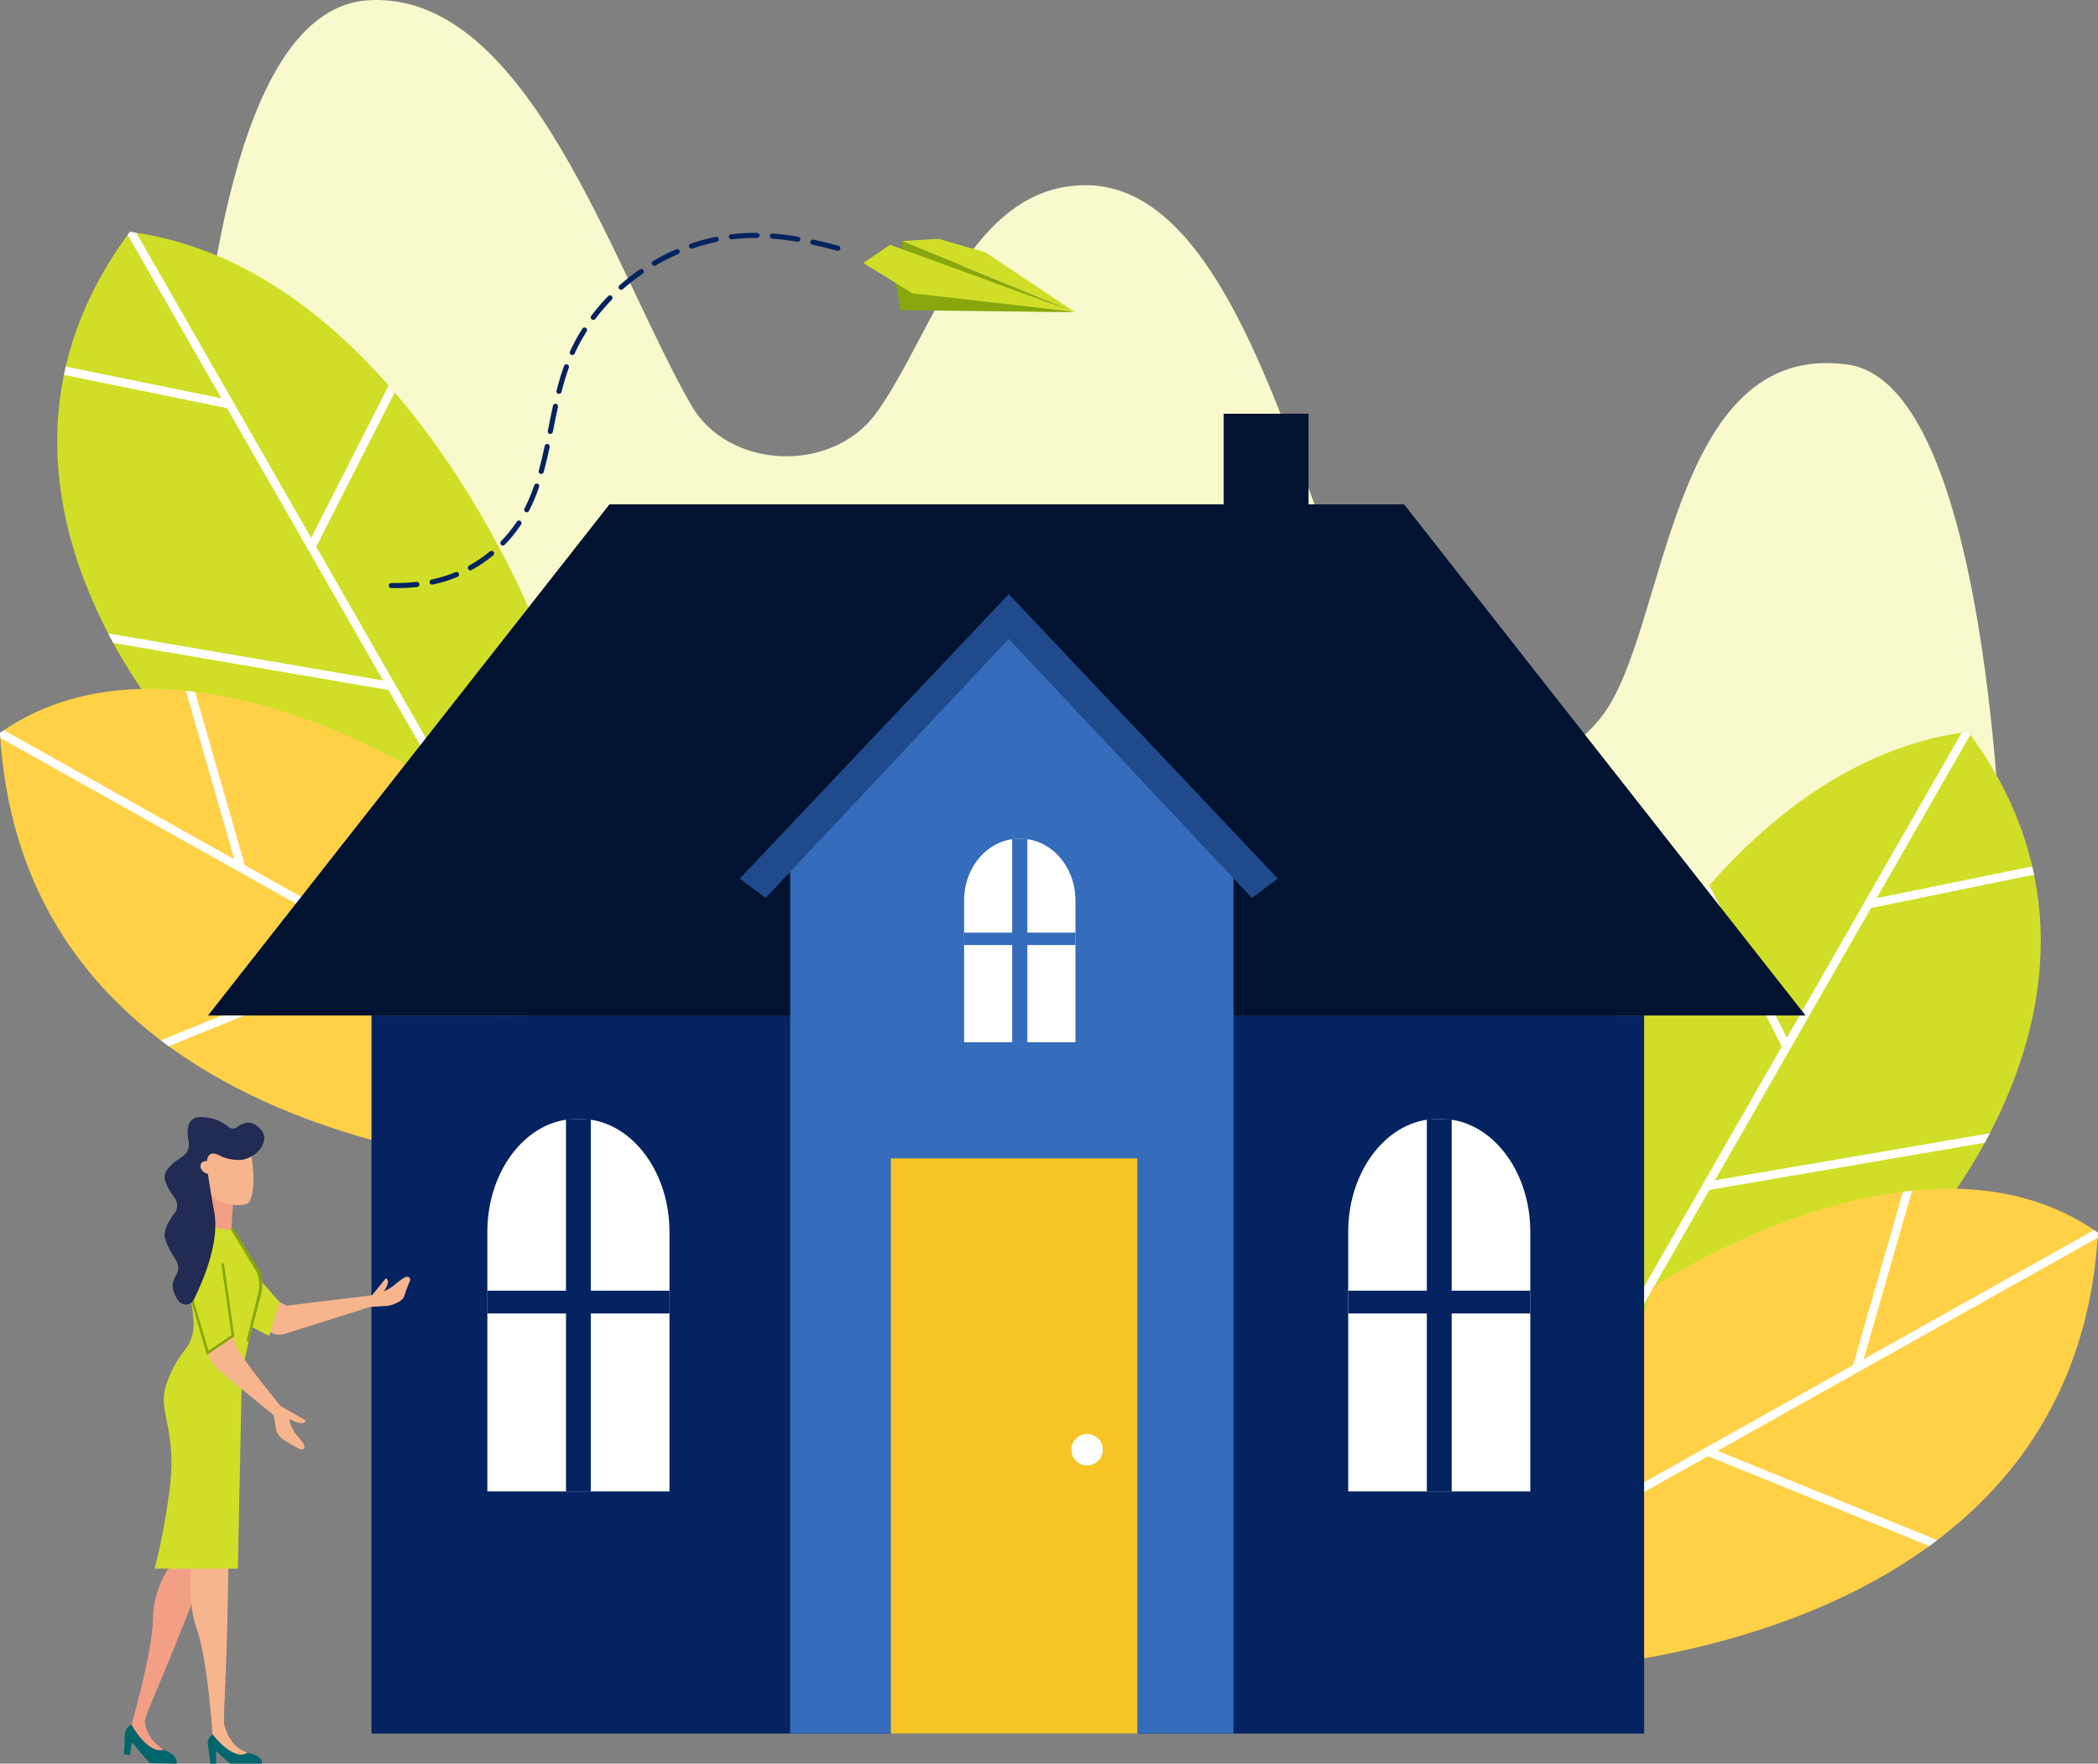 <svg xmlns="http://www.w3.org/2000/svg" id="Layer_2" viewBox="0 0 2489.02 2092.33"><rect x="0" y="0" width="2489.02" height="2092.33" fill="#808080" stroke="none"/><defs><style>.cls-1{fill:#f7b58e;}.cls-2{fill:#f39f85;}.cls-3{fill:#f8f9cd;}.cls-4{fill:#011330;}.cls-5{fill:#052360;}.cls-6{fill:#00666b;}.cls-7{fill:#f6c424;}.cls-8{fill:#fff;}.cls-9{fill:#ffd147;}.cls-10{fill:#d0de27;}.cls-11{fill:#204a8c;}.cls-12{fill:#212b53;}.cls-13{fill:#356cbb;}.cls-14{fill:#87a70d;}</style></defs><g id="_&#xEB;&#xCE;&#xD3;&#xC8;_1"><path class="cls-3" d="m2376.9,1081.42H227.01S161.47,14.35,438.21.21c189.25-9.67,287.89,316.91,381.8,480.41,43.94,76.5,166.61,81.83,219.36,9.67,65.64-89.79,111.01-270.57,248.53-270.57,201.37,0,266.89,458.34,377.04,622.64,57.56,85.86,174.88,88.91,236.95,5.45,76.64-103.05,78.54-444.24,289.74-415.38,177.38,24.24,185.26,648.99,185.26,648.99Z"></path><g><g><path class="cls-10" d="m1852.28,1337.07s163.45-427.24,482.6-469.05c231.29,310.39-75.68,620.96-75.68,620.96l-368.91,154.68-38.02-306.59Z"></path><path class="cls-8" d="m2027.92,1050.34l91.95,180.81,207.48-361.99c2.51-.38,5-.8,7.53-1.14.91,1.22,1.74,2.44,2.63,3.66l-111.13,193.88,184.64-37.7c.41,1.74.75,3.48,1.13,5.22l.94,4.63-193.38,39.49-185.19,323.1,326.16-55.84c-1.98,3.8-3.97,7.56-5.98,11.24l-326.67,55.92-131.5,229.43-6.23,2.61-1.22-9.86,224.8-392.21-93.09-183.06c2.35-2.74,4.73-5.47,7.13-8.2Z"></path></g><g><path class="cls-9" d="m1961.52,1526.74s317.71-211.75,527.51-64.31c-30.31,522.75-697.38,521.1-697.38,521.1l169.88-456.8Z"></path><path class="cls-8" d="m2489.02,1462.44c-.12,2.01-.27,4-.41,6l-451.07,252.81,260.77,105.92c-3.13,2.38-6.29,4.72-9.47,7.03l-262.55-106.64-176.18,98.74,5.43-14.6,343.01-192.25,59.09-205.67c3.6-.45,7.21-.86,10.83-1.23l-57.43,199.9,273.28-153.16c1.56,1.05,3.14,2.05,4.68,3.14h0Z"></path></g></g><g><g><path class="cls-10" d="m636.74,744.11s-163.45-427.24-482.6-469.05c-231.29,310.39,75.68,620.96,75.68,620.96l368.91,154.68,38.02-306.59Z"></path><path class="cls-8" d="m461.1,457.37l-91.95,180.81-207.48-361.99c-2.51-.38-5-.8-7.53-1.14-.91,1.22-1.74,2.44-2.63,3.66l111.13,193.88-184.64-37.7c-.41,1.74-.75,3.48-1.13,5.22l-.94,4.63,193.38,39.49,185.19,323.1-326.16-55.84c1.98,3.8,3.97,7.56,5.98,11.24l326.67,55.92,131.5,229.43,6.23,2.61,1.22-9.86-224.8-392.21,93.09-183.06c-2.35-2.74-4.73-5.47-7.13-8.2Z"></path></g><g><path class="cls-9" d="m527.51,933.77S209.8,722.03,0,869.47c30.31,522.75,697.38,521.1,697.38,521.1l-169.88-456.8Z"></path><path class="cls-8" d="m0,869.47c.12,2.01.27,4,.41,6l451.07,252.81-260.77,105.92c3.13,2.38,6.29,4.72,9.47,7.03l262.55-106.64,176.18,98.74-5.43-14.6-343.01-192.25-59.09-205.67c-3.6-.45-7.21-.86-10.83-1.23l57.43,199.9L4.69,866.32c-1.56,1.05-3.14,2.05-4.68,3.14h0Z"></path></g></g><g><rect class="cls-4" x="1451.78" y="490.83" width="100.65" height="162.03"></rect><rect class="cls-5" x="440.72" y="1204.76" width="1509.82" height="851.88"></rect><polygon class="cls-4" points="1665.77 598.37 1194.41 598.37 723.05 598.37 246.78 1204.76 1194.41 1204.76 2142.03 1204.76 1665.77 598.37"></polygon><polygon class="cls-13" points="1463.38 1024.26 1200.4 748.26 937.41 1026.37 937.41 2056.64 1463.38 2056.64 1463.38 1024.26"></polygon><rect class="cls-7" x="1056.89" y="1374.3" width="292.43" height="682.34"></rect><path class="cls-8" d="m1308.33,1719.9c0,10.29-8.34,18.64-18.64,18.64s-18.64-8.35-18.64-18.64,8.35-18.64,18.64-18.64,18.64,8.35,18.64,18.64Z"></path><path class="cls-8" d="m794.24,1769.4v-308.08c0-73.6-47.51-133.81-105.57-133.81h-4.91c-58.06,0-105.56,60.22-105.56,133.81v308.08h216.04Z"></path><polygon class="cls-5" points="794.24 1531.27 700.95 1531.27 700.95 1327.51 671.49 1327.51 671.49 1531.27 578.2 1531.27 578.2 1558.28 671.49 1558.28 671.49 1769.4 700.95 1769.4 700.95 1558.28 794.24 1558.28 794.24 1531.27"></polygon><path class="cls-8" d="m1815.52,1769.4v-308.08c0-73.6-47.5-133.81-105.56-133.81h-4.91c-58.06,0-105.56,60.22-105.56,133.81v308.08h216.04Z"></path><polygon class="cls-5" points="1815.52 1531.27 1722.23 1531.27 1722.23 1327.51 1692.77 1327.51 1692.77 1531.27 1599.48 1531.27 1599.48 1558.28 1692.77 1558.28 1692.77 1769.4 1722.23 1769.4 1722.23 1558.28 1815.52 1558.28 1815.52 1531.27"></polygon><path class="cls-8" d="m1275.87,1236.49v-168.26c0-40.19-29.04-73.08-64.54-73.08h-3c-35.5,0-64.54,32.89-64.54,73.08v168.26h132.08Z"></path><polygon class="cls-13" points="1275.87 1106.43 1218.83 1106.43 1218.83 995.15 1200.82 995.15 1200.82 1106.43 1143.79 1106.43 1143.79 1121.18 1200.82 1121.18 1200.82 1236.49 1218.83 1236.49 1218.83 1121.18 1275.87 1121.18 1275.87 1106.43"></polygon><polygon class="cls-11" points="1515.97 1042.34 1196.77 704.88 877.58 1042.34 908.31 1065.35 1196.77 757.95 1485.24 1065.35 1515.97 1042.34"></polygon></g><g><g><polygon class="cls-10" points="1275.51 370.43 1169.27 299.48 1113.34 283.28 1069.8 285.96 1275.51 370.43"></polygon><polyline class="cls-14" points="1275.51 370.43 1071.35 299.11 1069.8 285.96"></polyline><polygon class="cls-14" points="1062.36 334.41 1062.6 334.86 1068.61 368.01 1274.98 370.4 1062.36 334.41"></polygon><polygon class="cls-10" points="1024.12 312.04 1055.95 290.4 1274.18 369.97 1082.38 347.97 1024.12 312.04"></polygon></g><g><path class="cls-5" d="m519.66,685.76c7.02-1.82,14.03-4.18,20.82-7.01,1.56-.64,3.32.09,3.98,1.64.64,1.55-.09,3.33-1.64,3.98-7.04,2.94-14.33,5.39-21.62,7.28-2.64.69-5.29,1.31-7.95,1.86-.98.21-1.94-.08-2.64-.69-.48-.42-.83-.99-.96-1.66-.35-1.65.71-3.26,2.35-3.6,2.57-.54,5.13-1.15,7.68-1.81Z"></path><path class="cls-5" d="m965.05,284.28c9.36,2.02,19.08,4.41,29.71,7.32,1.62.45,2.57,2.11,2.13,3.74-.45,1.62-2.12,2.58-3.74,2.13-10.52-2.88-20.13-5.25-29.38-7.24-.53-.12-.99-.36-1.37-.69-.8-.7-1.2-1.81-.96-2.92.36-1.64,1.97-2.69,3.62-2.34Z"></path><path class="cls-5" d="m914.29,282.32c-.69-.61-1.1-1.52-1.02-2.51.13-1.68,1.59-2.93,3.27-2.8,9.73.74,19.99,2.02,30.47,3.79,1.66.28,2.78,1.85,2.49,3.51-.28,1.66-1.85,2.78-3.51,2.49-10.29-1.75-20.36-3-29.91-3.73-.68-.05-1.3-.32-1.78-.75Z"></path><path class="cls-5" d="m581.26,654.16c1.3-1.07,3.21-.92,4.28.42,1.07,1.3.89,3.21-.42,4.28-7.95,6.55-16.56,12.42-25.58,17.41-1.15.64-2.55.45-3.48-.38-.25-.22-.48-.49-.65-.81-.81-1.47-.28-3.32,1.19-4.13,8.69-4.82,16.98-10.47,24.66-16.79Z"></path><path class="cls-5" d="m594.51,646.34c-1.21-1.17-1.23-3.1-.06-4.3,1.89-1.95,3.74-3.94,5.53-5.97,4.8-5.45,9.24-11.25,13.19-17.23.93-1.4,2.81-1.79,4.21-.86,1.36.92,1.79,2.82.86,4.22-4.1,6.21-8.71,12.23-13.7,17.9-1.86,2.11-3.77,4.18-5.74,6.19-1.13,1.17-2.98,1.23-4.19.16-.04-.03-.08-.07-.11-.1Z"></path><path class="cls-5" d="m623.51,607.45c-.23-.12-.44-.26-.62-.42-1.02-.9-1.35-2.41-.69-3.68,4.34-8.44,8.14-17.47,11.63-27.6.55-1.59,2.28-2.44,3.87-1.89,1.58.54,2.43,2.28,1.89,3.87-3.58,10.41-7.5,19.7-11.97,28.4-.76,1.5-2.6,2.08-4.1,1.32Z"></path><path class="cls-5" d="m725.82,355.55c-2.79,2.87-5.5,5.8-8.14,8.8-3.98,4.52-7.82,9.23-11.4,14-1.01,1.34-2.92,1.61-4.26.6-.06-.05-.12-.1-.18-.15-1.18-1.04-1.38-2.83-.41-4.11,3.67-4.89,7.61-9.72,11.69-14.36,2.71-3.07,5.49-6.08,8.35-9.02,1.17-1.2,3.02-1.41,4.3-.06,1.2,1.17,1.23,3.09.05,4.3Z"></path><path class="cls-5" d="m696.02,393.16c-5.39,8.48-10.21,17.35-14.34,26.34-.7,1.53-2.51,2.2-4.04,1.5-.28-.13-.52-.29-.74-.48-.98-.86-1.33-2.3-.75-3.55,4.24-9.25,9.19-18.35,14.73-27.07.9-1.42,2.78-1.84,4.2-.94,1.4.89,1.84,2.78.94,4.2Z"></path><path class="cls-5" d="m762.54,324.62c-8.25,5.68-16.22,11.9-23.68,18.5-1.16,1.03-2.89,1.01-4.02,0-.1-.09-.19-.18-.27-.27-1.11-1.26-.99-3.18.26-4.29,7.64-6.76,15.81-13.14,24.25-18.96,1.38-.95,3.28-.62,4.24.78.95,1.38.6,3.28-.78,4.23Z"></path><path class="cls-5" d="m821.36,294.85c-1.07.37-2.21.11-3-.59-.38-.34-.69-.78-.87-1.29-.55-1.59.3-3.32,1.88-3.87,9.75-3.36,19.74-6.1,29.7-8.16,1.66-.33,3.26.73,3.6,2.36.34,1.65-.72,3.25-2.37,3.6-9.7,2-19.44,4.68-28.95,7.95Z"></path><path class="cls-5" d="m652.27,514.8c-.55-.11-1.02-.36-1.41-.7-.78-.69-1.2-1.78-.97-2.88l.75-3.78c1.75-8.7,3.5-17.42,5.4-26.08.36-1.64,1.99-2.68,3.63-2.32,1.64.37,2.68,1.98,2.32,3.63-1.9,8.63-3.64,17.3-5.38,25.97l-.76,3.78c-.33,1.65-1.93,2.72-3.58,2.39Z"></path><path class="cls-5" d="m777.76,314.94c-1.16.68-2.59.5-3.55-.34-.24-.21-.45-.46-.62-.75-.85-1.45-.36-3.31,1.09-4.16,8.86-5.19,18.1-9.87,27.47-13.91,1.55-.66,3.33.05,4,1.59.66,1.54-.04,3.33-1.59,4-9.14,3.94-18.15,8.5-26.8,13.57Z"></path><path class="cls-5" d="m649.82,526.73c1.66.36,2.69,1.96,2.34,3.61-2.49,11.68-4.76,21.14-7.15,29.77-.45,1.62-2.13,2.57-3.75,2.12-.46-.13-.86-.35-1.2-.65-.85-.75-1.24-1.93-.92-3.1,2.36-8.5,4.61-17.85,7.07-29.41.35-1.65,1.97-2.69,3.61-2.34Z"></path><path class="cls-5" d="m494.25,690.36c1.66-.18,3.17,1.02,3.35,2.69.19,1.67-1.02,3.17-2.69,3.35-9.61,1.07-19.67,1.51-30.74,1.35-.76-.01-1.44-.29-1.97-.76-.64-.57-1.04-1.4-1.03-2.33.02-1.68,1.4-3.02,3.09-3,10.82.15,20.63-.28,30-1.31Z"></path><path class="cls-5" d="m673.06,432.27c1.57.58,2.4,2.31,1.83,3.9-3.15,8.72-6.01,18.14-8.74,28.82-.41,1.63-2.07,2.61-3.7,2.2-.48-.13-.91-.35-1.26-.66-.83-.73-1.23-1.89-.94-3.04,2.78-10.87,5.7-20.48,8.91-29.38.57-1.58,2.31-2.4,3.89-1.83Z"></path><path class="cls-5" d="m887.38,276.34c3.58-.12,7.15-.16,10.72-.13,1.67.02,3.03,1.39,3.02,3.07-.02,1.68-1.39,3.03-3.07,3.02-3.49-.04-6.97,0-10.46.12-6.47.22-13.03.74-19.5,1.54-.9.11-1.76-.18-2.39-.73-.54-.48-.91-1.14-1.01-1.9-.21-1.67.97-3.19,2.64-3.4,6.65-.83,13.39-1.36,20.05-1.59Z"></path></g></g><g><g><path class="cls-6" d="m155.98,2045.97s-7.9,4.18-7.89,11.34c.01,7.16-1.13,23.71-1.13,23.71l7.11,1.29,2.52-15.18c.2-.99,12.75,16.03,21.3,24.58l31.43.61s4.35-9.76-17.15-17.04c-21.5-7.29-36.18-29.31-36.18-29.31Z"></path><path class="cls-2" d="m181.52,1920.51c.12-5.32.82-13.96,1.85-19.18,3.6-18.26,11.15-32.24,15.7-39.44,7.71-2.86,15.08-6.42,22.95-9.54,8.24-3.26,17.14-5.34,27.84-7.9-.39,1.06-.78,2.12-1.19,3.19-46.03,121.45-71.76,176.6-75.78,189.65-.61,1.99-1.18,3.97-.96,6.05.66,6.3,3.6,19.78,22.05,32.6-19.59,4.88-38-29.96-38-29.96,0,0,24.57-83.67,25.54-125.47Z"></path></g><polygon class="cls-2" points="276.37 1429.33 274.29 1462.34 242.06 1455.67 245.93 1410.81 276.37 1429.33"></polygon><path class="cls-1" d="m283.81,1429.68c4.71-.14,9.07-.91,11.36-2.95,13.58-21.65-1.89-80-1.89-80l-49.29,8.84-1.57,39.1c-.42,10.44,4.15,20.45,12.32,26.97h0c8.74,5.37,18.83,8.35,29.08,8.04Z"></path><path class="cls-6" d="m252.08,2057.49s-6.78,5.33-5.54,12.13c1.24,6.8,3,22.71,3,22.71h6.97l-.21-14.85c.02-.97,14.96,14.85,17.49,14.85h36.91s2.45-10.01-19.22-13.23c-21.67-3.22-39.4-21.61-39.4-21.61Z"></path><path class="cls-1" d="m233.36,1932.11c-1.73-5.03-4.08-13.38-4.92-18.63-2.95-18.38-3.21-44.13-1.44-52.45,6.24-5.35,14.41-1.24,20.71-6.89,6.6-5.91,14.23-10.95,23.37-17.06,0,1.13,0,2.26,0,3.4-1.06,129.87-6.08,190.53-5.32,204.16.12,2.08,6.27,28.92,28.02,34.55-16.68,11.37-41.71-21.71-41.71-21.71,0,0-5.14-85.83-18.72-125.37Z"></path><path class="cls-10" d="m274.64,1456.72l30.96,50.59c3.81,8.03,4.81,17.11,2.84,25.78l-19.67,86.34c-1.14,5.01-1.77,10.12-1.88,15.26l-4.7,226.34h-98.86s12.54-44.67,18.82-102.35c6.27-57.67-12.09-82.76-6.97-108.01,3.01-14.87,11.87-33.71,24.33-49.27,6.55-8.17,9.99-18.37,10.25-28.84,1.05-42.81-43.78-161-.99-132.24,42.79,28.76,45.87,16.4,45.87,16.4Z"></path><path class="cls-1" d="m276.35,1584.74l2.32,8.3c1.29,4.61,2.93,6.35,6.67,12.53,10.9,18.18,47.61,62.69,47.61,62.69l29.68,16.83s-.61,4.28-7.34,3.06c-6.73-1.22-11.63-4.9-11.63-4.9,0,0-1.23,4.88,4.9,14.69,4.57,7.32,19.25,19.81,9.18,22.03-9.18-3.98-20.44-11.31-20.44-11.31-5.26-2.91-8.91-8.05-9.92-13.98l-2.68-15.72-63.02-51.51c-7-5.72-12.23-13.32-15.08-21.9l-.21-.63,29.96-20.19Z"></path><path class="cls-1" d="m447.7,1533.35c1.49.1,6.63-.04,15.38-5.39,7.85-4.8,21-19.86,23.77-9.86-4.04,9.3-7.65,20.78-7.65,20.78-3,5.35-12.52,9.15-18.96,10.35l-20.39,1.21s-7.3-7.39-7.7-7.68l2.13-3.7c4.82-1.15,9.33-3.12,13.42-5.71Z"></path><polygon class="cls-14" points="245.5 1607.38 278.01 1585.48 265.63 1498.85 262.59 1499.29 274.69 1584 247.27 1602.48 227.03 1533.52 224.09 1534.38 245.5 1607.38"></polygon><path class="cls-12" d="m258.6,1369.95c9.46,5.32,19.13,6.43,26.6,6.15,9.74-.36,21.95-8.33,26.05-17.17,3.46-7.45,4.22-15.2-7.27-23.87-7.87-5.85-17.65-2.18-21.87,1.61-3.13,2.82-7.74,3.02-10.95.3-6.07-5.14-17.01-11.7-33.37-11.7s-16.67,16.63-14.06,28.7c1.55,7.18-1.44,14.62-7.68,18.49-10.18,6.3-23.14,16.58-20.47,26.85,2.14,8.26,7.04,15.85,11.4,21.38,4.25,5.39,4.3,13.05.15,18.53-6.32,8.34-13.73,20.47-11.54,29.24,2.08,8.31,8.27,18.97,13.25,26.66,3.53,5.45,3.5,12.41.02,17.89-2.73,4.29-4.91,10.06-3.48,16.64,1.07,4.92,3.52,9.53,6.26,13.46,4.65,6.68,14.81,5.87,18.42-1.42,11.23-22.67,30.89-69.06,24.02-104.45-3.44-17.74-8.13-49.05-8.13-49.05,0,0-5.07-25.81,12.67-18.26Z"></path><path class="cls-1" d="m284.22,1561.59l37.74,19.56c4.71,2.44,10.18,2.98,15.28,1.49l103.8-32.78v-13.1l-101.16,12.28-31.64-16.82-24.01,29.38Z"></path><path class="cls-1" d="m239.47,1379.2c2.73-2.64,7.83-2.14,11.4,1.12,3.57,3.26,4.25,8.03,1.53,10.67-2.73,2.64-7.83,2.14-11.4-1.12-3.57-3.25-4.25-8.03-1.52-10.67Z"></path><path class="cls-10" d="m276.35,1557.86l10.46-64.54,44.82,51.51-12.29,40.08-42.71-22.09c1.28-4.93,0,0-.28-4.96Z"></path><path class="cls-14" d="m294.96,1592.28q-1.2-.87-2.41-1.69l14.11-57.91c1.88-8.23.91-16.96-2.61-24.41l-30.57-50.05c1-.71.68-.61,1.17-1.5.11-.2,1.37-.25,1.69-.31l30.93,50.11c3.97,8.37,5.02,17.95,2.96,26.97"></path><path class="cls-1" d="m452.79,1534.95s.53.2,1.52.34c-.67,1.15-1.26,2.32-1.81,3.5-3.78,2.97-7.45,6.06-11.19,9.07-1.52-2.55-3.67-6.14-3.87-6.37l20.34-24.95s4.12,1.32,1.79,7.75c-2.33,6.43-6.77,10.64-6.77,10.64Z"></path></g></g></svg>